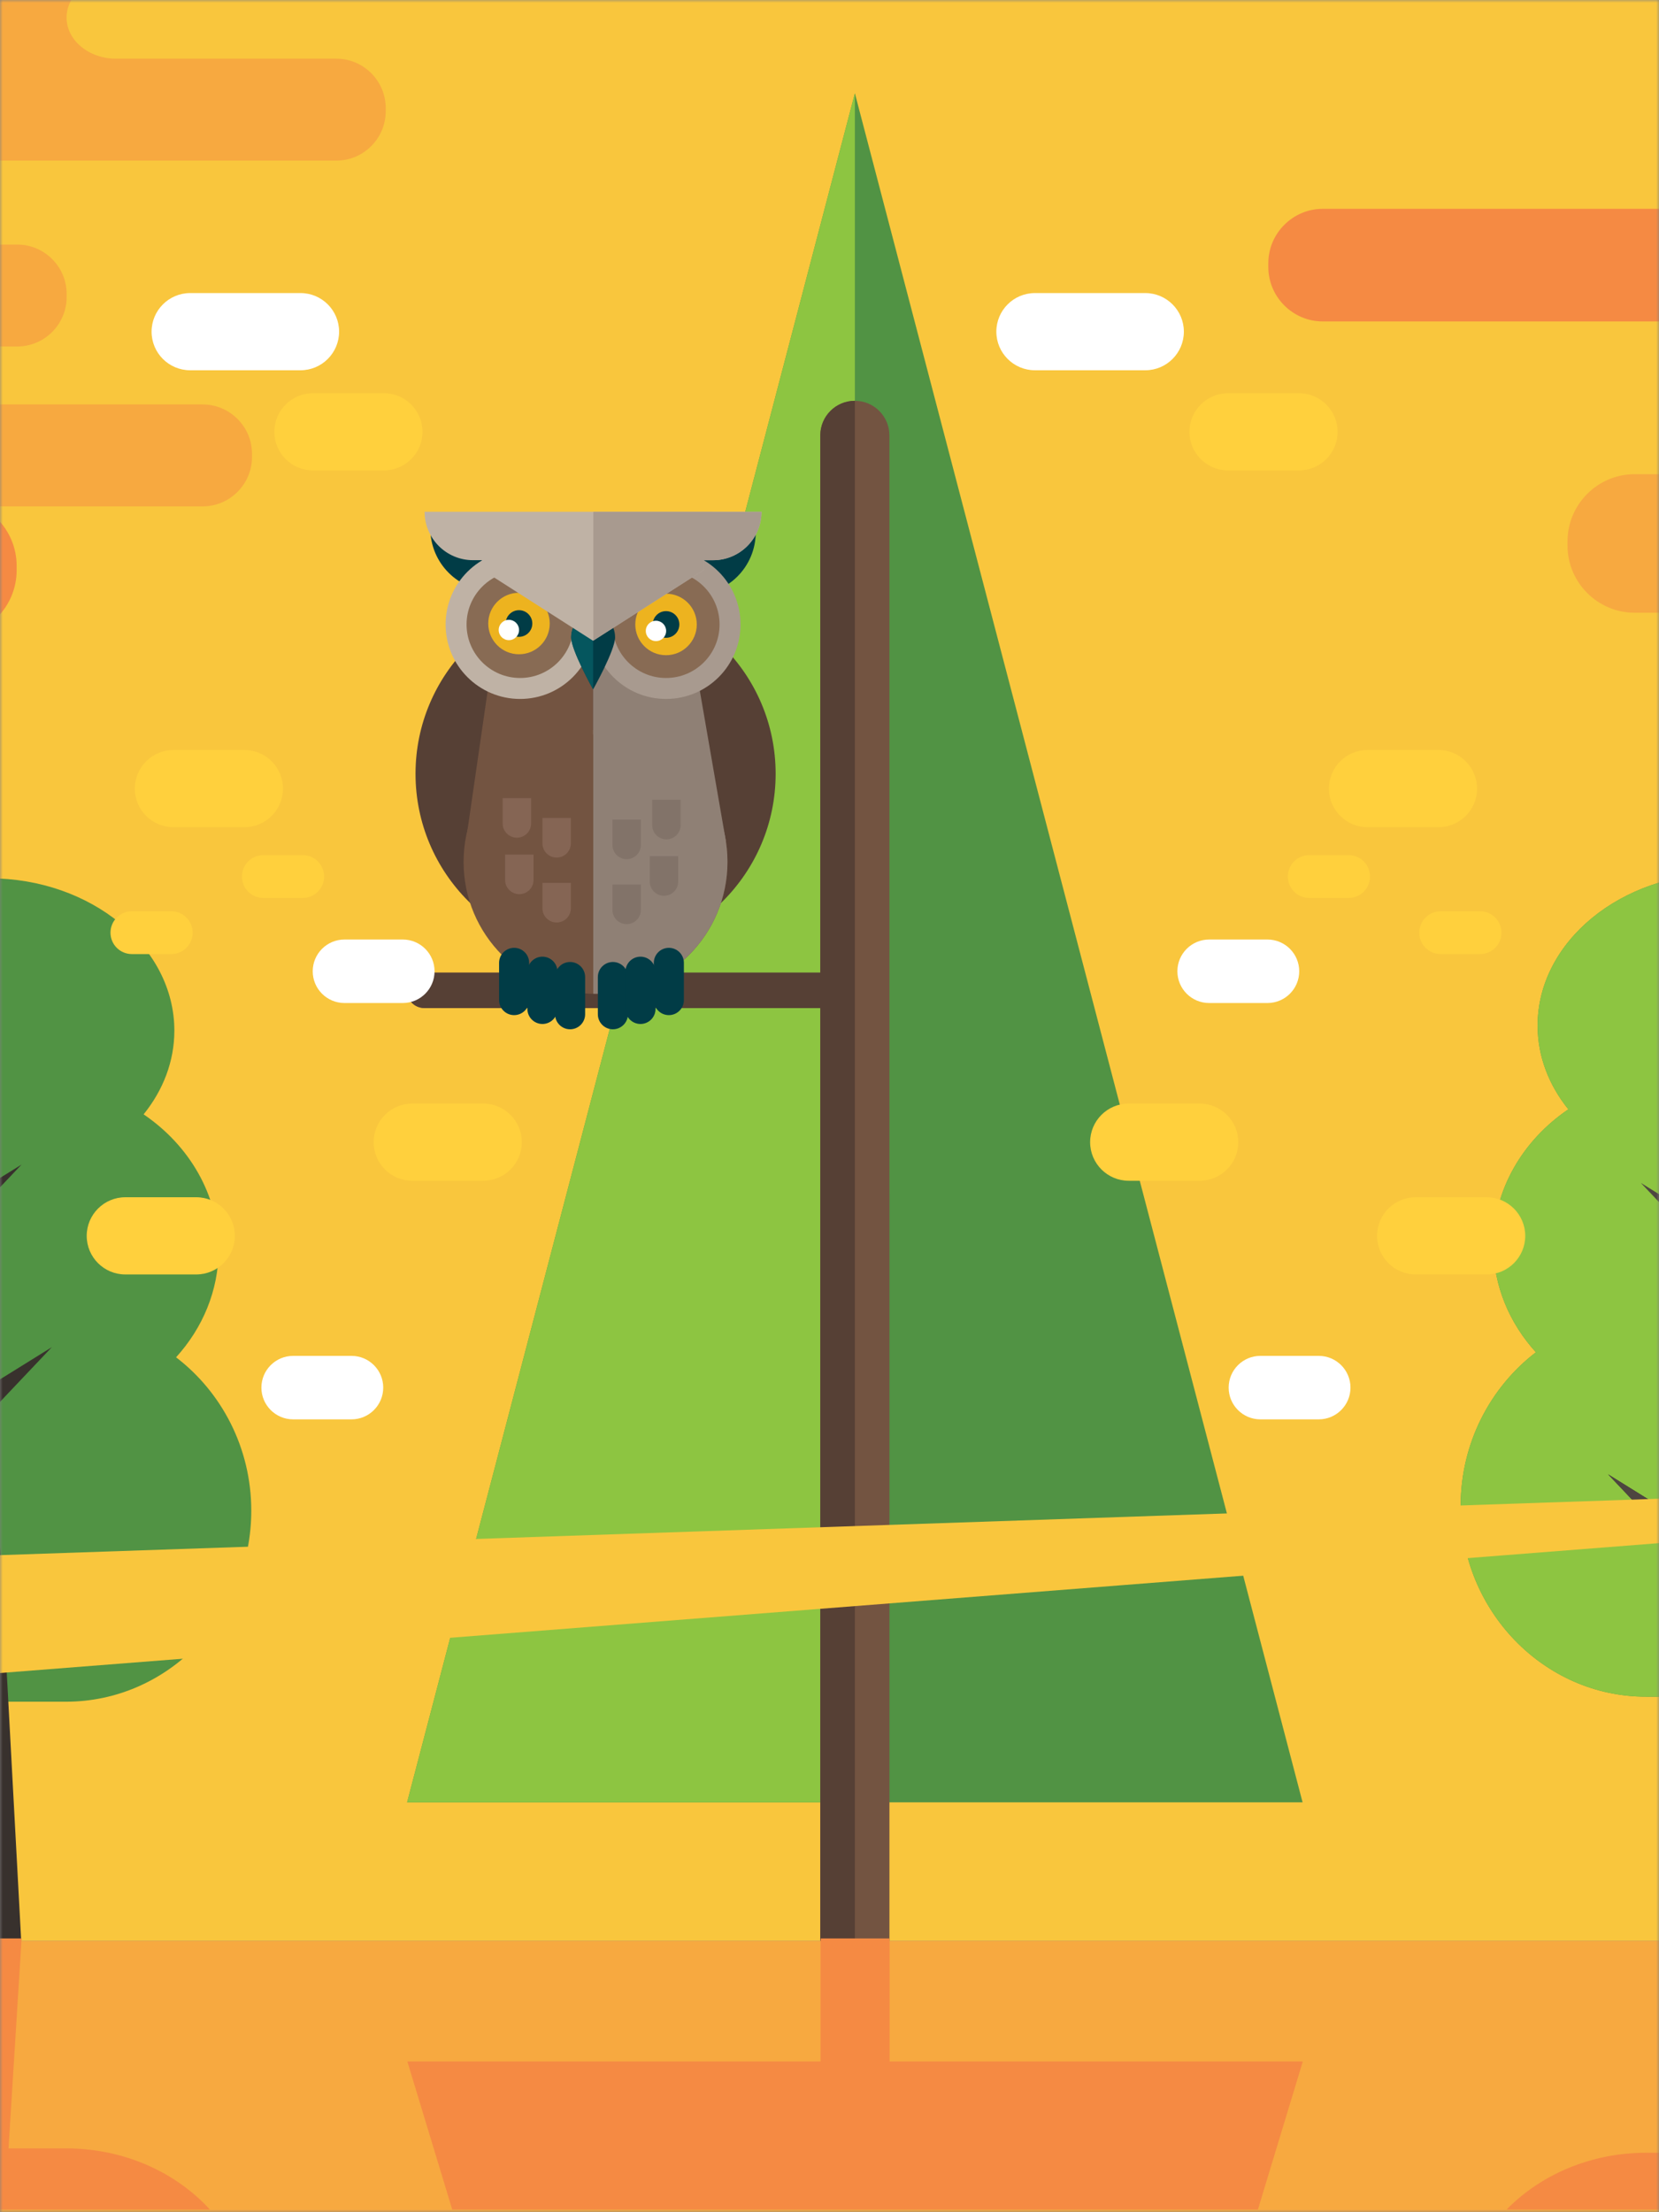 <svg width="300" height="400" viewBox="0 0 300 400" fill="none" xmlns="http://www.w3.org/2000/svg">
    <rect x="0" y="0" width="300" height="400" fill="#808080" stroke="none"/>
    <g clip-path="url(#clip0_529_3396)">
        <mask id="mask0_529_3396" style="mask-type:luminance" maskUnits="userSpaceOnUse" x="0" y="0" width="300" height="400">
            <path d="M300 0H0V400H300V0Z" fill="white"/>
        </mask>
        <g mask="url(#mask0_529_3396)">
            <path d="M594.45 0H-294.44V350.95H594.45V0Z" fill="#F9C63D"/>
            <path d="M239.2 58.12C233.78 58.12 229.35 53.69 229.35 48.27V47.61C229.35 42.19 233.78 37.76 239.2 37.76H332.14C337.56 37.76 341.99 33.99 341.99 29.38C341.99 24.77 337.56 21 332.14 21H317.69C312.27 21 307.84 16.57 307.84 11.15V10.49C307.84 5.07 312.27 0.64 317.69 0.64H328.53C333.95 0.64 338.38 -3.05 338.38 -7.57C338.38 -12.09 333.95 -15.78 328.53 -15.78H281.29C275.87 -15.78 271.44 -20.21 271.44 -25.63V-26.29C271.44 -31.71 275.87 -36.14 281.29 -36.14H479.65C485.07 -36.14 489.5 -31.71 489.5 -26.29V-25.63C489.5 -20.21 485.07 -15.78 479.65 -15.78H472C466.58 -15.78 462.15 -12.09 462.15 -7.57C462.15 -3.05 466.58 0.64 472 0.64H516.06C521.48 0.64 525.91 5.07 525.91 10.49V11.15C525.91 16.57 521.48 21 516.06 21H426.73C421.31 21 416.88 24.77 416.88 29.38C416.88 33.99 421.31 37.76 426.73 37.76H452.3C457.72 37.76 462.15 42.19 462.15 47.61V48.27C462.15 53.69 457.72 58.12 452.3 58.12H443.51C438.09 58.12 433.66 60.73 433.66 63.91C433.66 67.09 438.09 69.7 443.51 69.7H489.34C494.76 69.7 499.19 74.13 499.19 79.55V80.21C499.19 85.63 494.76 90.06 489.34 90.06H344.43C339.01 90.06 334.58 85.63 334.58 80.21V79.55C334.58 74.13 339.01 69.7 344.43 69.7H365.88C371.3 69.7 375.73 67.09 375.73 63.91C375.73 60.73 371.3 58.12 365.88 58.12H239.22H239.2Z" fill="#F58A43"/>
            <path d="M-189.72 62.65C-194.62 62.65 -198.64 58.64 -198.64 53.73V53.14C-198.64 48.24 -194.63 44.22 -189.72 44.22H-105.61C-100.71 44.22 -96.69 40.81 -96.69 36.63C-96.69 32.45 -100.7 29.04 -105.61 29.04H-118.69C-123.59 29.04 -127.61 25.03 -127.61 20.12V19.53C-127.61 14.63 -123.6 10.61 -118.69 10.61H-108.88C-103.98 10.61 -99.96 7.27 -99.96 3.18C-99.96 -0.91 -103.97 -4.25 -108.88 -4.25H-151.64C-156.54 -4.25 -160.56 -8.26 -160.56 -13.17V-13.76C-160.56 -18.66 -156.55 -22.68 -151.64 -22.68H27.88C32.78 -22.68 36.8 -18.67 36.8 -13.76V-13.17C36.8 -8.27 32.79 -4.25 27.88 -4.25H20.96C16.06 -4.25 12.04 -0.91 12.04 3.18C12.04 7.27 16.05 10.61 20.96 10.61H60.83C65.73 10.61 69.75 14.62 69.75 19.53V20.12C69.75 25.02 65.74 29.04 60.83 29.04H-20.01C-24.91 29.04 -28.93 32.45 -28.93 36.63C-28.93 40.81 -24.92 44.22 -20.01 44.22H3.13C8.03 44.22 12.05 48.23 12.05 53.14V53.73C12.05 58.63 8.04 62.65 3.13 62.65H-4.83C-9.73 62.65 -13.75 65.01 -13.75 67.89C-13.75 70.77 -9.74 73.13 -4.83 73.13H36.65C41.55 73.13 45.57 77.14 45.57 82.05V82.64C45.57 87.54 41.56 91.56 36.65 91.56H-94.5C-99.4 91.56 -103.42 87.55 -103.42 82.64V82.05C-103.42 77.15 -99.41 73.13 -94.5 73.13H-75.09C-70.19 73.13 -66.17 70.77 -66.17 67.89C-66.17 65.01 -70.18 62.65 -75.09 62.65H-189.72Z" fill="#F7A940"/>
            <path d="M295.58 110.79C288.92 110.79 283.46 105.34 283.46 98.67V97.86C283.46 91.2 288.91 85.74 295.58 85.74H409.87C416.53 85.74 421.99 81.1 421.99 75.43C421.99 69.76 416.54 65.12 409.87 65.12H392.1C385.44 65.12 379.98 59.67 379.98 53V52.19C379.98 45.53 385.43 40.07 392.1 40.07H405.43C412.09 40.07 417.55 35.53 417.55 29.97C417.55 24.41 412.1 19.87 405.43 19.87H347.33C340.67 19.87 335.21 14.42 335.21 7.75V6.94C335.21 0.28 340.66 -5.18 347.33 -5.18H591.25C597.91 -5.18 603.37 0.27 603.37 6.94V7.75C603.37 14.41 597.92 19.87 591.25 19.87H581.84C575.18 19.87 569.72 24.41 569.72 29.97C569.72 35.53 575.17 40.07 581.84 40.07H636.02C642.68 40.07 648.14 45.52 648.14 52.19V53C648.14 59.66 642.69 65.12 636.02 65.12H526.17C519.51 65.12 514.05 69.76 514.05 75.43C514.05 81.1 519.5 85.74 526.17 85.74H557.61C564.27 85.74 569.73 91.19 569.73 97.86V98.67C569.73 105.33 564.28 110.79 557.61 110.79H546.8C540.14 110.79 534.68 114 534.68 117.92C534.68 121.84 540.13 125.05 546.8 125.05H603.16C609.82 125.05 615.28 130.5 615.28 137.17V137.98C615.28 144.64 609.83 150.1 603.16 150.1H424.97C418.31 150.1 412.85 144.65 412.85 137.98V137.17C412.85 130.51 418.3 125.05 424.97 125.05H451.35C458.01 125.05 463.47 121.84 463.47 117.92C463.47 114 458.02 110.79 451.35 110.79H295.59H295.58Z" fill="#F7A940"/>
            <path d="M-349.55 160.91C-356.21 160.91 -361.67 155.46 -361.67 148.79V147.98C-361.67 141.32 -356.22 135.86 -349.55 135.86H-235.26C-228.6 135.86 -223.14 131.22 -223.14 125.55C-223.14 119.88 -228.59 115.24 -235.26 115.24H-253.03C-259.69 115.24 -265.15 109.79 -265.15 103.12V102.31C-265.15 95.65 -259.7 90.19 -253.03 90.19H-239.7C-233.04 90.19 -227.58 85.65 -227.58 80.09C-227.58 74.53 -233.03 69.99 -239.7 69.99H-297.8C-304.46 69.99 -309.92 64.54 -309.92 57.87V57.06C-309.92 50.4 -304.47 44.94 -297.8 44.94H-53.88C-47.22 44.94 -41.76 50.39 -41.76 57.06V57.87C-41.76 64.53 -47.21 69.99 -53.88 69.99H-63.29C-69.95 69.99 -75.41 74.53 -75.41 80.09C-75.41 85.65 -69.96 90.19 -63.29 90.19H-9.11C-2.45 90.19 3.01 95.64 3.01 102.31V103.12C3.01 109.78 -2.44 115.24 -9.11 115.24H-118.95C-125.61 115.24 -131.07 119.88 -131.07 125.55C-131.07 131.22 -125.62 135.86 -118.95 135.86H-87.51C-80.85 135.86 -75.39 141.31 -75.39 147.98V148.79C-75.39 155.45 -80.84 160.91 -87.51 160.91H-98.32C-104.98 160.91 -110.44 164.12 -110.44 168.04C-110.44 171.96 -104.99 175.17 -98.32 175.17H-41.97C-35.31 175.17 -29.85 180.62 -29.85 187.29V188.1C-29.85 194.76 -35.3 200.22 -41.97 200.22H-220.17C-226.83 200.22 -232.29 194.77 -232.29 188.1V187.29C-232.29 180.63 -226.84 175.17 -220.17 175.17H-193.79C-187.13 175.17 -181.67 171.96 -181.67 168.04C-181.67 164.12 -187.12 160.91 -193.79 160.91H-349.55Z" fill="#F58A43"/>
            <mask id="mask1_529_3396" style="mask-type:luminance" maskUnits="userSpaceOnUse" x="-206" y="0" width="712" height="400">
                <path d="M505.55 0H-205.56V400H505.55V0Z" fill="white"/>
            </mask>
            <g mask="url(#mask1_529_3396)">
                <path d="M352.95 244.51C357.75 239.22 360.64 232.45 360.64 225.09C360.64 215.08 355.29 206.16 347.08 200.58C350.59 196.23 352.64 191.02 352.64 185.44C352.64 170.3 337.57 157.9 319.15 157.9H311.54C293.12 157.9 278.05 170.29 278.05 185.44C278.05 191.02 280.1 196.23 283.61 200.58C275.4 206.16 270.05 215.08 270.05 225.09C270.05 232.45 272.94 239.22 277.74 244.51C269.51 250.82 264.14 260.91 264.14 272.24C264.14 291.23 279.21 306.78 297.63 306.78H333.05C351.47 306.78 366.54 291.24 366.54 272.24C366.54 260.91 361.18 250.81 352.94 244.51" fill="#519344"/>
                <path d="M315.35 157.9H311.54C293.12 157.9 278.05 170.29 278.05 185.44C278.05 191.02 280.1 196.23 283.61 200.58C275.4 206.16 270.05 215.08 270.05 225.09C270.05 232.45 272.94 239.22 277.74 244.51C269.51 250.82 264.14 260.91 264.14 272.24C264.14 291.23 279.21 306.78 297.63 306.78H315.34V157.9H315.35Z" fill="#8DC541"/>
                <path d="M330.48 242.68L319.53 249.47L317.79 217.27L325.01 209.66L317.63 214.24L315.35 171.86L309.62 278.27L290.78 266.57L309.2 286.01L305.69 351.24H325.01L319.77 253.98L330.48 242.68Z" fill="#38312D"/>
                <path d="M315.35 351.24V171.86L312.56 223.71L296.72 213.89L312.21 230.22L309.62 278.27L290.78 266.57L309.2 286.01L305.69 351.24H315.35Z" fill="#4E4640"/>
                <path d="M31.84 245.42C36.64 240.13 39.53 233.36 39.53 226C39.53 215.99 34.18 207.07 25.97 201.49C29.48 197.14 31.53 191.93 31.53 186.35C31.53 171.21 16.46 158.81 -1.96 158.81H-9.57C-27.99 158.81 -43.06 171.2 -43.06 186.35C-43.06 191.93 -41.01 197.14 -37.5 201.49C-45.71 207.07 -51.06 215.99 -51.06 226C-51.06 233.36 -48.17 240.13 -43.37 245.42C-51.6 251.73 -56.97 261.82 -56.97 273.15C-56.97 292.14 -41.9 307.69 -23.48 307.69H11.95C30.37 307.69 45.44 292.15 45.44 273.15C45.44 261.82 40.08 251.72 31.84 245.42Z" fill="#519344"/>
                <path d="M9.37 243.59L-1.58 250.39L-3.32 218.18L3.9 210.57L-3.48 215.15L-5.76 172.77L-11.49 279.18L-30.34 267.49L-11.91 286.93L-15.42 352.16H3.9L-1.34 254.89L9.37 243.59Z" fill="#38312D"/>
            </g>
            <path d="M73.62 325.89H235.55L154.59 16.87L73.62 325.89Z" fill="#519344"/>
            <path d="M154.59 16.87L73.62 325.89H154.59V16.87Z" fill="#8DC541"/>
            <mask id="mask2_529_3396" style="mask-type:luminance" maskUnits="userSpaceOnUse" x="-206" y="0" width="712" height="400">
                <path d="M505.55 0H-205.56V400H505.55V0Z" fill="white"/>
            </mask>
            <g mask="url(#mask2_529_3396)">
                <path d="M160.83 215.79V78.72C160.83 75.27 158.03 72.47 154.58 72.47C151.13 72.47 148.33 75.27 148.33 78.72V175.87H76.75C74.98 175.87 73.55 177.3 73.55 179.07C73.55 180.84 74.98 182.27 76.75 182.27H148.34V350.95C148.34 354.4 151.14 357.2 154.59 357.2C158.04 357.2 160.84 354.4 160.84 350.95V215.79H160.83Z" fill="#735441"/>
                <path d="M154.59 72.47C151.14 72.47 148.34 75.27 148.34 78.72V175.87H76.75C74.98 175.87 73.55 177.3 73.55 179.07C73.55 180.84 74.98 182.27 76.75 182.27H148.34V350.95C148.34 354.4 151.14 357.2 154.59 357.2V72.47Z" fill="#564035"/>
                <path d="M140.26 139.91C140.26 157.89 125.68 172.47 107.7 172.47C89.72 172.47 75.14 157.89 75.14 139.91C75.14 121.93 89.72 107.35 107.7 107.35C125.68 107.35 140.26 121.93 140.26 139.91Z" fill="#564035"/>
                <path d="M131.55 155.84C131.55 169.02 120.87 179.7 107.69 179.7C94.51 179.7 83.83 169.02 83.83 155.84C83.83 142.66 94.51 131.98 107.69 131.98C120.87 131.98 131.55 142.66 131.55 155.84Z" fill="#735441"/>
                <path d="M89.44 116.25L84.03 153.6L107.24 132.76V104.83" fill="#735441"/>
                <path d="M125.05 116.25L131.28 152.2L107.25 132.76V104.83" fill="#8F8075"/>
                <path d="M100.44 95.57C100.44 101.82 95.38 106.88 89.13 106.88C82.88 106.88 77.82 101.82 77.82 95.57" fill="#013C46"/>
                <path d="M136.66 96.24C136.66 102.49 131.6 107.55 125.35 107.55C119.1 107.55 114.04 102.49 114.04 96.24" fill="#013C46"/>
                <path d="M107.52 112.91C107.52 120.35 101.49 126.38 94.05 126.38C86.61 126.38 80.58 120.35 80.58 112.91C80.58 105.47 86.61 99.44 94.05 99.44C101.49 99.44 107.52 105.47 107.52 112.91Z" fill="#BFB2A5"/>
                <path d="M103.73 112.91C103.73 118.26 99.39 122.59 94.05 122.59C88.71 122.59 84.37 118.25 84.37 112.91C84.37 107.57 88.71 103.23 94.05 103.23C99.39 103.23 103.73 107.57 103.73 112.91Z" fill="#886B54"/>
                <path d="M100.93 112.91C100.93 116.71 97.85 119.79 94.05 119.79C90.25 119.79 87.17 116.71 87.17 112.91C87.17 109.11 90.25 106.03 94.05 106.03C97.85 106.03 100.93 109.11 100.93 112.91Z" fill="#886B54"/>
                <path d="M99.41 112.74C99.41 115.81 96.92 118.3 93.85 118.3C90.78 118.3 88.29 115.81 88.29 112.74C88.29 109.67 90.78 107.18 93.85 107.18C96.92 107.18 99.41 109.67 99.41 112.74Z" fill="#EDB31F"/>
                <path d="M96.26 112.74C96.26 114.07 95.18 115.15 93.85 115.15C92.52 115.15 91.44 114.07 91.44 112.74C91.44 111.41 92.52 110.33 93.85 110.33C95.18 110.33 96.26 111.41 96.26 112.74Z" fill="#013C46"/>
                <path d="M92.02 112.07C93.03 112.07 93.86 112.89 93.86 113.91C93.86 114.93 93.04 115.75 92.02 115.75C91 115.75 90.18 114.93 90.18 113.91C90.18 112.89 91 112.07 92.02 112.07Z" fill="white"/>
                <path d="M133.91 112.91C133.91 120.35 127.88 126.38 120.44 126.38C113 126.38 106.97 120.35 106.97 112.91C106.97 105.47 113 99.44 120.44 99.44C127.88 99.44 133.91 105.47 133.91 112.91Z" fill="#A89A8F"/>
                <path d="M130.12 112.91C130.12 118.26 125.78 122.59 120.44 122.59C115.1 122.59 110.76 118.25 110.76 112.91C110.76 107.57 115.1 103.23 120.44 103.23C125.78 103.23 130.12 107.57 130.12 112.91Z" fill="#886B54"/>
                <path d="M127.32 112.91C127.32 116.71 124.24 119.79 120.44 119.79C116.64 119.79 113.56 116.71 113.56 112.91C113.56 109.11 116.64 106.03 120.44 106.03C124.24 106.03 127.32 109.11 127.32 112.91Z" fill="#886B54"/>
                <path d="M126 112.91C126 115.98 123.51 118.47 120.44 118.47C117.37 118.47 114.88 115.98 114.88 112.91C114.88 109.84 117.37 107.35 120.44 107.35C123.51 107.35 126 109.84 126 112.91Z" fill="#EDB31F"/>
                <path d="M122.85 112.91C122.85 114.24 121.77 115.32 120.44 115.32C119.11 115.32 118.03 114.24 118.03 112.91C118.03 111.58 119.11 110.5 120.44 110.5C121.77 110.5 122.85 111.58 122.85 112.91Z" fill="#013C46"/>
                <path d="M118.62 112.24C119.63 112.24 120.46 113.06 120.46 114.08C120.46 115.1 119.64 115.92 118.62 115.92C117.6 115.92 116.78 115.1 116.78 114.08C116.78 113.06 117.6 112.24 118.62 112.24Z" fill="white"/>
                <path d="M111.23 115.23C111.23 117.58 107.26 124.65 107.26 124.65C107.26 124.65 103.29 117.58 103.29 115.23C103.29 112.88 105.07 110.98 107.26 110.98C109.45 110.98 111.23 112.88 111.23 115.23Z" fill="#013C46"/>
                <path d="M107.25 124.65C107.25 124.65 103.28 117.58 103.28 115.23C103.28 112.88 105.06 110.98 107.25 110.98" fill="#05565E"/>
                <path d="M128.95 92.54H76.78C76.78 97.37 80.7 101.29 85.53 101.29H87.17V103.02L107.24 115.86L127.31 103.02V101.29H128.95C133.78 101.29 137.7 97.37 137.7 92.54H128.95Z" fill="#BFB2A5"/>
                <path d="M128.95 92.54H107.29V115.83L127.31 103.03V101.3H128.95C133.78 101.3 137.7 97.38 137.7 92.55H128.95V92.54Z" fill="#A89A8F"/>
                <path d="M107.69 131.98C107.55 131.98 107.41 131.98 107.28 131.99V179.68C107.42 179.68 107.55 179.69 107.69 179.69C120.87 179.69 131.55 169.01 131.55 155.83C131.55 142.65 120.87 131.97 107.69 131.97" fill="#8F8075"/>
                <path d="M90.9 144.31V148.9C90.9 150.32 92.05 151.47 93.47 151.47C94.89 151.47 96.04 150.32 96.04 148.9V144.31H90.89H90.9Z" fill="#856554"/>
                <path d="M98.09 147.9V152.49C98.09 153.91 99.24 155.06 100.66 155.06C102.08 155.06 103.23 153.91 103.23 152.49V147.9H98.08H98.09Z" fill="#856554"/>
                <path d="M91.34 154.52V159.11C91.34 160.53 92.49 161.68 93.91 161.68C95.33 161.68 96.48 160.53 96.48 159.11V154.52H91.33H91.34Z" fill="#856554"/>
                <path d="M98.09 159.64V164.23C98.09 165.65 99.24 166.8 100.66 166.8C102.08 166.8 103.23 165.65 103.23 164.23V159.64H98.08H98.09Z" fill="#856554"/>
                <path d="M123.08 144.61V149.2C123.08 150.62 121.93 151.77 120.51 151.77C119.09 151.77 117.94 150.62 117.94 149.2V144.61H123.09H123.08Z" fill="#827369"/>
                <path d="M115.89 148.19V152.78C115.89 154.2 114.74 155.35 113.32 155.35C111.9 155.35 110.75 154.2 110.75 152.78V148.19H115.9H115.89Z" fill="#827369"/>
                <path d="M122.64 154.81V159.4C122.64 160.82 121.49 161.97 120.07 161.97C118.65 161.97 117.5 160.82 117.5 159.4V154.81H122.65H122.64Z" fill="#827369"/>
                <path d="M115.89 159.94V164.53C115.89 165.95 114.74 167.1 113.32 167.1C111.9 167.1 110.75 165.95 110.75 164.53V159.94H115.9H115.89Z" fill="#827369"/>
                <path d="M103.09 186.11C101.59 186.11 100.37 184.89 100.37 183.39V176.66C100.37 175.16 101.59 173.94 103.09 173.94C104.59 173.94 105.81 175.16 105.81 176.66V183.39C105.81 184.89 104.59 186.11 103.09 186.11Z" fill="#013C46"/>
                <path d="M98.09 185.15C96.59 185.15 95.37 183.93 95.37 182.43V175.7C95.37 174.2 96.59 172.98 98.09 172.98C99.59 172.98 100.81 174.2 100.81 175.7V182.43C100.81 183.93 99.59 185.15 98.09 185.15Z" fill="#013C46"/>
                <path d="M92.97 183.55C91.47 183.55 90.25 182.33 90.25 180.83V174.1C90.25 172.6 91.47 171.38 92.97 171.38C94.47 171.38 95.69 172.6 95.69 174.1V180.83C95.69 182.33 94.47 183.55 92.97 183.55Z" fill="#013C46"/>
                <path d="M110.83 186.11C112.33 186.11 113.55 184.89 113.55 183.39V176.66C113.55 175.16 112.33 173.94 110.83 173.94C109.33 173.94 108.11 175.16 108.11 176.66V183.39C108.11 184.89 109.33 186.11 110.83 186.11Z" fill="#013C46"/>
                <path d="M115.82 185.15C117.32 185.15 118.54 183.93 118.54 182.43V175.7C118.54 174.2 117.32 172.98 115.82 172.98C114.32 172.98 113.1 174.2 113.1 175.7V182.43C113.1 183.93 114.32 185.15 115.82 185.15Z" fill="#013C46"/>
                <path d="M120.95 183.55C122.45 183.55 123.67 182.33 123.67 180.83V174.1C123.67 172.6 122.45 171.38 120.95 171.38C119.45 171.38 118.23 172.6 118.23 174.1V180.83C118.23 182.33 119.45 183.55 120.95 183.55Z" fill="#013C46"/>
            </g>
            <path d="M-153.84 314.55L481.41 264.82L-160.48 286.65" fill="#F9C63D"/>
            <mask id="mask3_529_3396" style="mask-type:luminance" maskUnits="userSpaceOnUse" x="-206" y="0" width="712" height="400">
                <path d="M505.55 0H-205.56V400H505.55V0Z" fill="white"/>
            </mask>
            <g mask="url(#mask3_529_3396)">
                <path d="M54.34 66.95H34.39C30.53 66.95 27.41 63.82 27.41 59.97C27.41 56.12 30.54 52.99 34.39 52.99H54.34C58.2 52.99 61.32 56.12 61.32 59.97C61.32 63.82 58.19 66.95 54.34 66.95Z" fill="white"/>
                <path d="M69.42 85.06H56.59C52.73 85.06 49.61 81.93 49.61 78.08C49.61 74.23 52.74 71.1 56.59 71.1H69.42C73.28 71.1 76.4 74.23 76.4 78.08C76.4 81.93 73.27 85.06 69.42 85.06Z" fill="#FFD03D"/>
                <path d="M87.38 213.5H74.55C70.69 213.5 67.57 210.37 67.57 206.52C67.57 202.67 70.7 199.54 74.55 199.54H87.38C91.24 199.54 94.36 202.67 94.36 206.52C94.36 210.37 91.23 213.5 87.38 213.5Z" fill="#FFD03D"/>
                <path d="M44.19 149.57H31.36C27.5 149.57 24.38 146.44 24.38 142.59C24.38 138.74 27.51 135.61 31.36 135.61H44.19C48.05 135.61 51.17 138.74 51.17 142.59C51.17 146.44 48.04 149.57 44.19 149.57Z" fill="#FFD03D"/>
                <path d="M35.49 230.44H22.66C18.8 230.44 15.68 227.31 15.68 223.46C15.68 219.61 18.81 216.48 22.66 216.48H35.49C39.35 216.48 42.47 219.61 42.47 223.46C42.47 227.31 39.34 230.44 35.49 230.44Z" fill="#FFD03D"/>
                <path d="M72.84 181.36H62.29C59.12 181.36 56.55 178.79 56.55 175.62C56.55 172.45 59.12 169.88 62.29 169.88H72.84C76.01 169.88 78.58 172.45 78.58 175.62C78.58 178.79 76.01 181.36 72.84 181.36Z" fill="white"/>
                <path d="M63.56 256.64H53.01C49.84 256.64 47.27 254.07 47.27 250.9C47.27 247.73 49.84 245.16 53.01 245.16H63.56C66.73 245.16 69.3 247.73 69.3 250.9C69.3 254.07 66.73 256.64 63.56 256.64Z" fill="white"/>
                <path d="M54.74 162.36H47.62C45.48 162.36 43.75 160.63 43.75 158.49C43.75 156.35 45.48 154.62 47.62 154.62H54.74C56.88 154.62 58.61 156.35 58.61 158.49C58.61 160.63 56.88 162.36 54.74 162.36Z" fill="#FFD03D"/>
                <path d="M30.97 172.51H23.85C21.71 172.51 19.98 170.78 19.98 168.64C19.98 166.5 21.71 164.77 23.85 164.77H30.97C33.11 164.77 34.84 166.5 34.84 168.64C34.84 170.78 33.11 172.51 30.97 172.51Z" fill="#FFD03D"/>
                <path d="M187.15 66.95H207.1C210.96 66.95 214.08 63.82 214.08 59.97C214.08 56.12 210.95 52.99 207.1 52.99H187.15C183.29 52.99 180.17 56.12 180.17 59.97C180.17 63.82 183.3 66.95 187.15 66.95Z" fill="white"/>
                <path d="M222.07 85.06H234.9C238.76 85.06 241.88 81.93 241.88 78.08C241.88 74.23 238.75 71.1 234.9 71.1H222.07C218.21 71.1 215.09 74.23 215.09 78.08C215.09 81.93 218.22 85.06 222.07 85.06Z" fill="#FFD03D"/>
                <path d="M204.11 213.5H216.94C220.8 213.5 223.92 210.37 223.92 206.52C223.92 202.67 220.79 199.54 216.94 199.54H204.11C200.25 199.54 197.13 202.67 197.13 206.52C197.13 210.37 200.26 213.5 204.11 213.5Z" fill="#FFD03D"/>
                <path d="M247.29 149.57H260.12C263.98 149.57 267.1 146.44 267.1 142.59C267.1 138.74 263.97 135.61 260.12 135.61H247.29C243.43 135.61 240.31 138.74 240.31 142.59C240.31 146.44 243.44 149.57 247.29 149.57Z" fill="#FFD03D"/>
                <path d="M256 230.44H268.83C272.69 230.44 275.81 227.31 275.81 223.46C275.81 219.61 272.68 216.48 268.83 216.48H256C252.14 216.48 249.02 219.61 249.02 223.46C249.02 227.31 252.15 230.44 256 230.44Z" fill="#FFD03D"/>
                <path d="M218.65 181.36H229.2C232.37 181.36 234.94 178.79 234.94 175.62C234.94 172.45 232.37 169.88 229.2 169.88H218.65C215.48 169.88 212.91 172.45 212.91 175.62C212.91 178.79 215.48 181.36 218.65 181.36Z" fill="white"/>
                <path d="M227.92 256.64H238.47C241.64 256.64 244.21 254.07 244.21 250.9C244.21 247.73 241.64 245.16 238.47 245.16H227.92C224.75 245.16 222.18 247.73 222.18 250.9C222.18 254.07 224.75 256.64 227.92 256.64Z" fill="white"/>
                <path d="M236.75 162.36H243.87C246.01 162.36 247.74 160.63 247.74 158.49C247.74 156.35 246.01 154.62 243.87 154.62H236.75C234.61 154.62 232.88 156.35 232.88 158.49C232.88 160.63 234.61 162.36 236.75 162.36Z" fill="#FFD03D"/>
                <path d="M260.52 172.51H267.64C269.78 172.51 271.51 170.78 271.51 168.64C271.51 166.5 269.78 164.77 267.64 164.77H260.52C258.38 164.77 256.65 166.5 256.65 168.64C256.65 170.78 258.38 172.51 260.52 172.51Z" fill="#FFD03D"/>
            </g>
            <path d="M594.45 350.95H-294.44V400H594.45V350.95Z" fill="#F7A940"/>
            <path d="M333.1 389.25H322.65L325.04 350.83H305.72L308.11 389.25H297.66C287.63 389.25 278.59 393.23 272.44 399.51H358.3C352.15 393.23 343.11 389.25 333.08 389.25" fill="#F58A43"/>
            <path d="M11.98 388.46H1.54L3.91 350.5H-15.36L-12.99 388.46H-23.44C-33.89 388.46 -43.25 392.78 -49.41 399.51H37.95C31.8 392.78 22.43 388.46 11.98 388.46Z" fill="#F58A43"/>
            <path d="M235.59 372.74H160.87V351.09C160.87 350.89 160.86 350.7 160.83 350.5H148.42C148.4 350.69 148.38 350.89 148.38 351.09V372.74H73.66L81.78 399.52H227.47L235.59 372.74Z" fill="#F58A43"/>
        </g>
    </g>
    <defs>
        <clipPath id="clip0_529_3396">
            <rect width="300" height="400" fill="white"/>
        </clipPath>
    </defs>
</svg>
